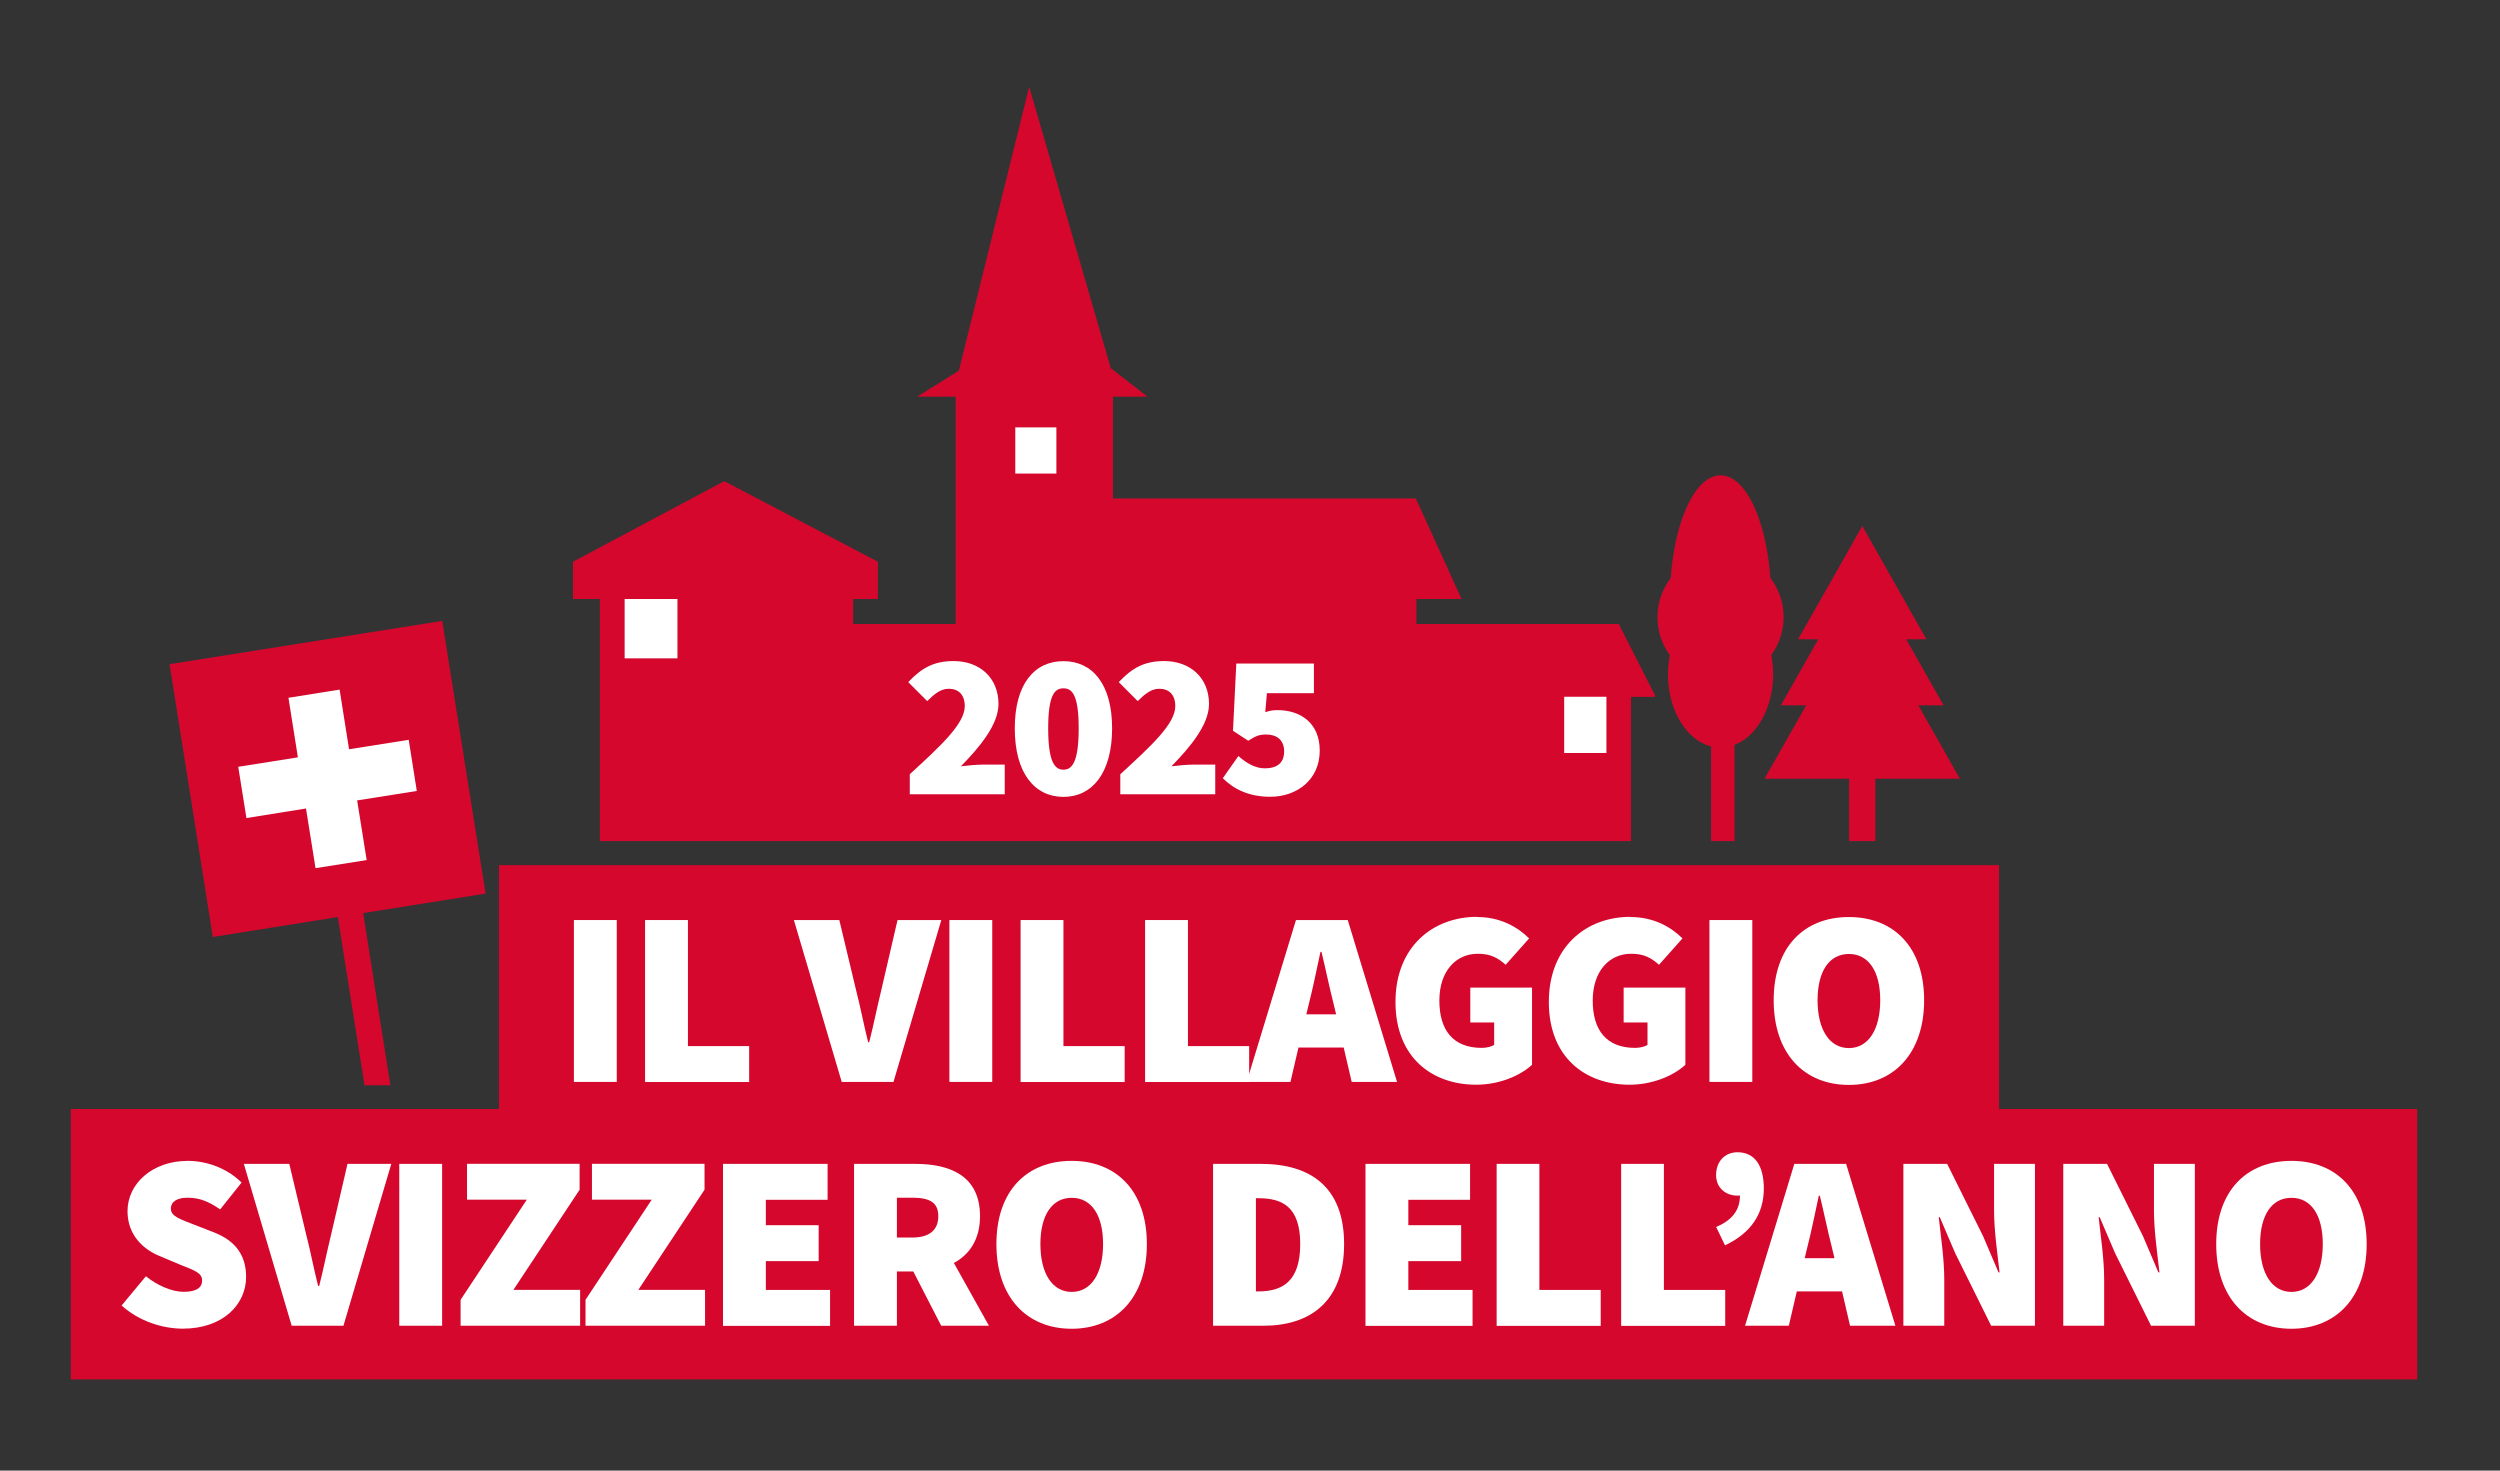 <?xml version="1.0" encoding="UTF-8"?>
<svg id="Calque_1" xmlns="http://www.w3.org/2000/svg" version="1.1" viewBox="0 0 240.94 141.73">
  <rect x="0" y="0" width="240.94" height="141.73" fill="#333333" stroke="none"/>
  <!-- Generator: Adobe Illustrator 30.1.0, SVG Export Plug-In . SVG Version: 2.1.1 Build 136)  -->
  <defs>
    <style>
      .st0 {
        fill: #fff;
      }

      .st1 {
        fill: #d5072d;
      }
    </style>
  </defs>
  <rect class="st1" x="48.09" y="83.38" width="144.57" height="25.89"/>
  <rect class="st1" x="6.82" y="106.88" width="226.14" height="26.06"/>
  <g>
    <path class="st0" d="M55.31,88.67h4.13v15.6h-4.13v-15.6Z"/>
    <path class="st0" d="M62.17,88.67h4.13v12.15h5.9v3.46h-10.03v-15.6Z"/>
    <path class="st0" d="M76.52,88.67h4.37l1.63,6.82c.43,1.66.72,3.26,1.15,4.95h.1c.43-1.68.74-3.29,1.15-4.95l1.58-6.82h4.22l-4.61,15.6h-4.99l-4.61-15.6Z"/>
    <path class="st0" d="M91.5,88.67h4.13v15.6h-4.13v-15.6Z"/>
    <path class="st0" d="M98.36,88.67h4.13v12.15h5.9v3.46h-10.03v-15.6Z"/>
    <path class="st0" d="M110.36,88.67h4.13v12.15h5.9v3.46h-10.03v-15.6Z"/>
    <path class="st0" d="M129.51,100.96h-4.37l-.77,3.31h-4.22l4.75-15.6h4.99l4.75,15.6h-4.37l-.77-3.31ZM128.77,97.76l-.26-1.08c-.38-1.49-.77-3.38-1.15-4.94h-.1c-.34,1.58-.72,3.46-1.1,4.94l-.26,1.08h2.88Z"/>
    <path class="st0" d="M142.38,88.38c2.21,0,3.89.96,4.99,2.06l-2.26,2.54c-.77-.67-1.44-1.06-2.69-1.06-2.11,0-3.7,1.68-3.7,4.51s1.3,4.56,4.08,4.56c.43,0,.91-.1,1.2-.29v-2.16h-2.3v-3.36h5.95v7.44c-1.15,1.06-3.17,1.92-5.38,1.92-4.27,0-7.78-2.64-7.78-7.97s3.6-8.21,7.87-8.21Z"/>
    <path class="st0" d="M157.16,88.38c2.21,0,3.89.96,4.99,2.06l-2.26,2.54c-.77-.67-1.44-1.06-2.69-1.06-2.11,0-3.7,1.68-3.7,4.51s1.3,4.56,4.08,4.56c.43,0,.91-.1,1.2-.29v-2.16h-2.3v-3.36h5.95v7.44c-1.15,1.06-3.17,1.92-5.38,1.92-4.27,0-7.78-2.64-7.78-7.97s3.6-8.21,7.87-8.21Z"/>
    <path class="st0" d="M164.75,88.67h4.13v15.6h-4.13v-15.6Z"/>
    <path class="st0" d="M170.94,96.4c0-5.14,2.93-8.02,7.25-8.02s7.25,2.9,7.25,8.02-2.93,8.16-7.25,8.16-7.25-3.02-7.25-8.16ZM181.21,96.4c0-2.83-1.15-4.46-3.02-4.46s-3.02,1.63-3.02,4.46,1.15,4.61,3.02,4.61,3.02-1.78,3.02-4.61Z"/>
    <path class="st0" d="M14.05,122.99c1.1.89,2.5,1.51,3.65,1.51,1.25,0,1.78-.41,1.78-1.1,0-.74-.79-.98-2.11-1.51l-1.94-.82c-1.68-.67-3.14-2.09-3.14-4.34,0-2.66,2.4-4.85,5.81-4.85,1.78,0,3.74.67,5.18,2.09l-2.06,2.59c-1.06-.74-1.97-1.13-3.12-1.13-1.01,0-1.63.36-1.63,1.06,0,.74.89,1.01,2.3,1.56l1.9.74c1.94.77,3.05,2.11,3.05,4.27,0,2.64-2.21,4.99-6.1,4.99-1.97,0-4.22-.72-5.9-2.23l2.35-2.83Z"/>
    <path class="st0" d="M23.51,112.17h4.37l1.63,6.82c.43,1.66.72,3.26,1.15,4.95h.1c.43-1.68.74-3.29,1.15-4.95l1.58-6.82h4.22l-4.61,15.6h-4.99l-4.61-15.6Z"/>
    <path class="st0" d="M38.48,112.17h4.13v15.6h-4.13v-15.6Z"/>
    <path class="st0" d="M44.39,125.27l6.38-9.65h-5.76v-3.46h10.85v2.5l-6.38,9.65h6.43v3.46h-11.52v-2.5Z"/>
    <path class="st0" d="M56.43,125.27l6.38-9.65h-5.76v-3.46h10.85v2.5l-6.38,9.65h6.43v3.46h-11.52v-2.5Z"/>
    <path class="st0" d="M69.68,112.17h10.08v3.46h-5.95v2.45h5.09v3.46h-5.09v2.78h6.19v3.46h-10.32v-15.6Z"/>
    <path class="st0" d="M90.71,127.77l-2.69-5.23h-1.58v5.23h-4.13v-15.6h5.9c3.36,0,6.24,1.15,6.24,5.04,0,2.23-1.01,3.7-2.52,4.51l3.38,6.05h-4.61ZM86.44,119.27h1.49c1.63,0,2.5-.72,2.5-2.06s-.86-1.78-2.5-1.78h-1.49v3.84Z"/>
    <path class="st0" d="M96.03,119.9c0-5.14,2.93-8.02,7.25-8.02s7.25,2.9,7.25,8.02-2.93,8.16-7.25,8.16-7.25-3.02-7.25-8.16ZM106.31,119.9c0-2.83-1.15-4.46-3.02-4.46s-3.02,1.63-3.02,4.46,1.15,4.61,3.02,4.61,3.02-1.78,3.02-4.61Z"/>
    <path class="st0" d="M116.91,112.17h4.61c4.75,0,8.02,2.21,8.02,7.73s-3.26,7.87-7.78,7.87h-4.85v-15.6ZM121.28,124.46c2.26,0,4.03-.91,4.03-4.56s-1.78-4.42-4.03-4.42h-.24v8.98h.24Z"/>
    <path class="st0" d="M131.6,112.17h10.08v3.46h-5.95v2.45h5.09v3.46h-5.09v2.78h6.19v3.46h-10.32v-15.6Z"/>
    <path class="st0" d="M144.23,112.17h4.13v12.15h5.91v3.46h-10.03v-15.6Z"/>
    <path class="st0" d="M156.23,112.17h4.13v12.15h5.91v3.46h-10.03v-15.6Z"/>
    <path class="st0" d="M165.39,118.26c1.54-.67,2.3-1.61,2.3-3.05-.07.02-.17.02-.24.02-1.15,0-2.06-.77-2.06-1.97,0-1.34.86-2.21,2.06-2.21,1.68,0,2.54,1.3,2.54,3.5,0,2.4-1.2,4.27-3.74,5.47l-.86-1.78Z"/>
    <path class="st0" d="M177.54,124.46h-4.37l-.77,3.31h-4.22l4.75-15.6h4.99l4.75,15.6h-4.37l-.77-3.31ZM176.8,121.26l-.26-1.08c-.38-1.49-.77-3.38-1.15-4.94h-.1c-.34,1.58-.72,3.46-1.1,4.94l-.26,1.08h2.88Z"/>
    <path class="st0" d="M183.44,112.17h4.22l3.46,6.96,1.49,3.5h.1c-.19-1.68-.53-4.03-.53-5.95v-4.51h3.94v15.6h-4.22l-3.46-6.98-1.49-3.48h-.1c.19,1.78.53,4.03.53,5.95v4.51h-3.94v-15.6Z"/>
    <path class="st0" d="M198.85,112.17h4.22l3.46,6.96,1.49,3.5h.1c-.19-1.68-.53-4.03-.53-5.95v-4.51h3.94v15.6h-4.22l-3.46-6.98-1.49-3.48h-.1c.19,1.78.53,4.03.53,5.95v4.51h-3.94v-15.6Z"/>
    <path class="st0" d="M213.59,119.9c0-5.14,2.93-8.02,7.25-8.02s7.25,2.9,7.25,8.02-2.93,8.16-7.25,8.16-7.25-3.02-7.25-8.16ZM223.86,119.9c0-2.83-1.15-4.46-3.02-4.46s-3.02,1.63-3.02,4.46,1.15,4.61,3.02,4.61,3.02-1.78,3.02-4.61Z"/>
  </g>
  <g>
    <polygon class="st1" points="46.8 86.12 42.62 59.84 16.34 64.01 20.51 90.3 32.56 88.38 35.13 104.6 37.62 104.59 35 88 46.8 86.12"/>
    <polygon class="st0" points="39.39 71.3 33.64 72.21 32.73 66.46 27.8 67.25 28.71 72.99 22.96 73.9 23.75 78.84 29.49 77.92 30.41 83.67 35.34 82.89 34.42 77.14 40.17 76.23 39.39 71.3"/>
  </g>
  <polygon class="st1" points="188.89 75.05 184.88 67.98 187.32 67.98 183.71 61.61 185.66 61.61 182.57 56.15 179.48 50.69 176.39 56.15 173.29 61.61 175.24 61.61 171.63 67.98 174.07 67.98 170.06 75.05 178.21 75.05 178.21 81.06 180.74 81.06 180.74 75.05 188.89 75.05"/>
  <path class="st1" d="M171.9,59.48c0-1.43-.48-2.74-1.28-3.78-.4-5.62-2.39-9.89-4.8-9.89s-4.4,4.27-4.8,9.89c-.8,1.05-1.28,2.36-1.28,3.78s.45,2.63,1.19,3.66c-.11.59-.18,1.21-.18,1.85,0,3.47,1.79,6.35,4.16,6.95v9.12h2.26v-9.27c2.14-.83,3.72-3.56,3.72-6.81,0-.64-.07-1.26-.18-1.85.74-1.02,1.19-2.29,1.19-3.66Z"/>
  <path class="st1" d="M159.5,67l-3.49-6.86h-19.5v-2.41h4.35l-4.41-9.69h-29.19v-9.81h3.33l-3.54-2.75-7.86-27.11-6.78,27.35-4.01,2.51h3.7v21.91h-9.88v-2.41h2.39v-3.59l-14.81-7.77-14.58,7.77v3.59h2.59v23.33h99.38v-13.9h2.31v-.16Z"/>
  <rect class="st0" x="150.75" y="67.15" width="4.07" height="5.42"/>
  <rect class="st0" x="97.85" y="41.19" width="3.96" height="4.45"/>
  <rect class="st0" x="60.2" y="57.73" width="5.09" height="5.72"/>
  <g>
    <path class="st0" d="M87.69,74.61c2.98-2.74,5.29-4.85,5.29-6.56,0-1.13-.64-1.67-1.55-1.67-.83,0-1.47.6-2.07,1.19l-1.83-1.83c1.31-1.39,2.51-2.03,4.37-2.03,2.54,0,4.33,1.63,4.33,4.14,0,2.03-1.91,4.25-3.62,6,.64-.08,1.55-.16,2.11-.16h2.11v2.86h-9.15v-1.95Z"/>
    <path class="st0" d="M97.8,70.2c0-4.31,1.91-6.48,4.69-6.48s4.69,2.19,4.69,6.48-1.91,6.6-4.69,6.6-4.69-2.29-4.69-6.6ZM103.96,70.2c0-3.34-.68-3.86-1.47-3.86s-1.47.52-1.47,3.86.68,3.98,1.47,3.98,1.47-.64,1.47-3.98Z"/>
    <path class="st0" d="M107.98,74.61c2.98-2.74,5.29-4.85,5.29-6.56,0-1.13-.64-1.67-1.55-1.67-.83,0-1.47.6-2.07,1.19l-1.83-1.83c1.31-1.39,2.5-2.03,4.37-2.03,2.54,0,4.33,1.63,4.33,4.14,0,2.03-1.91,4.25-3.62,6,.64-.08,1.55-.16,2.11-.16h2.11v2.86h-9.15v-1.95Z"/>
    <path class="st0" d="M119.35,72.86c.76.68,1.63,1.19,2.54,1.19,1.19,0,1.87-.52,1.87-1.63s-.72-1.63-1.71-1.63c-.68,0-.99.12-1.75.6l-1.47-.96.32-6.48h7.48v2.86h-4.53l-.16,1.83c.44-.16.78-.2,1.19-.2,2.19,0,4.06,1.23,4.06,3.9,0,2.82-2.21,4.45-4.77,4.45-2.07,0-3.54-.75-4.57-1.79l1.51-2.15Z"/>
  </g>
</svg>